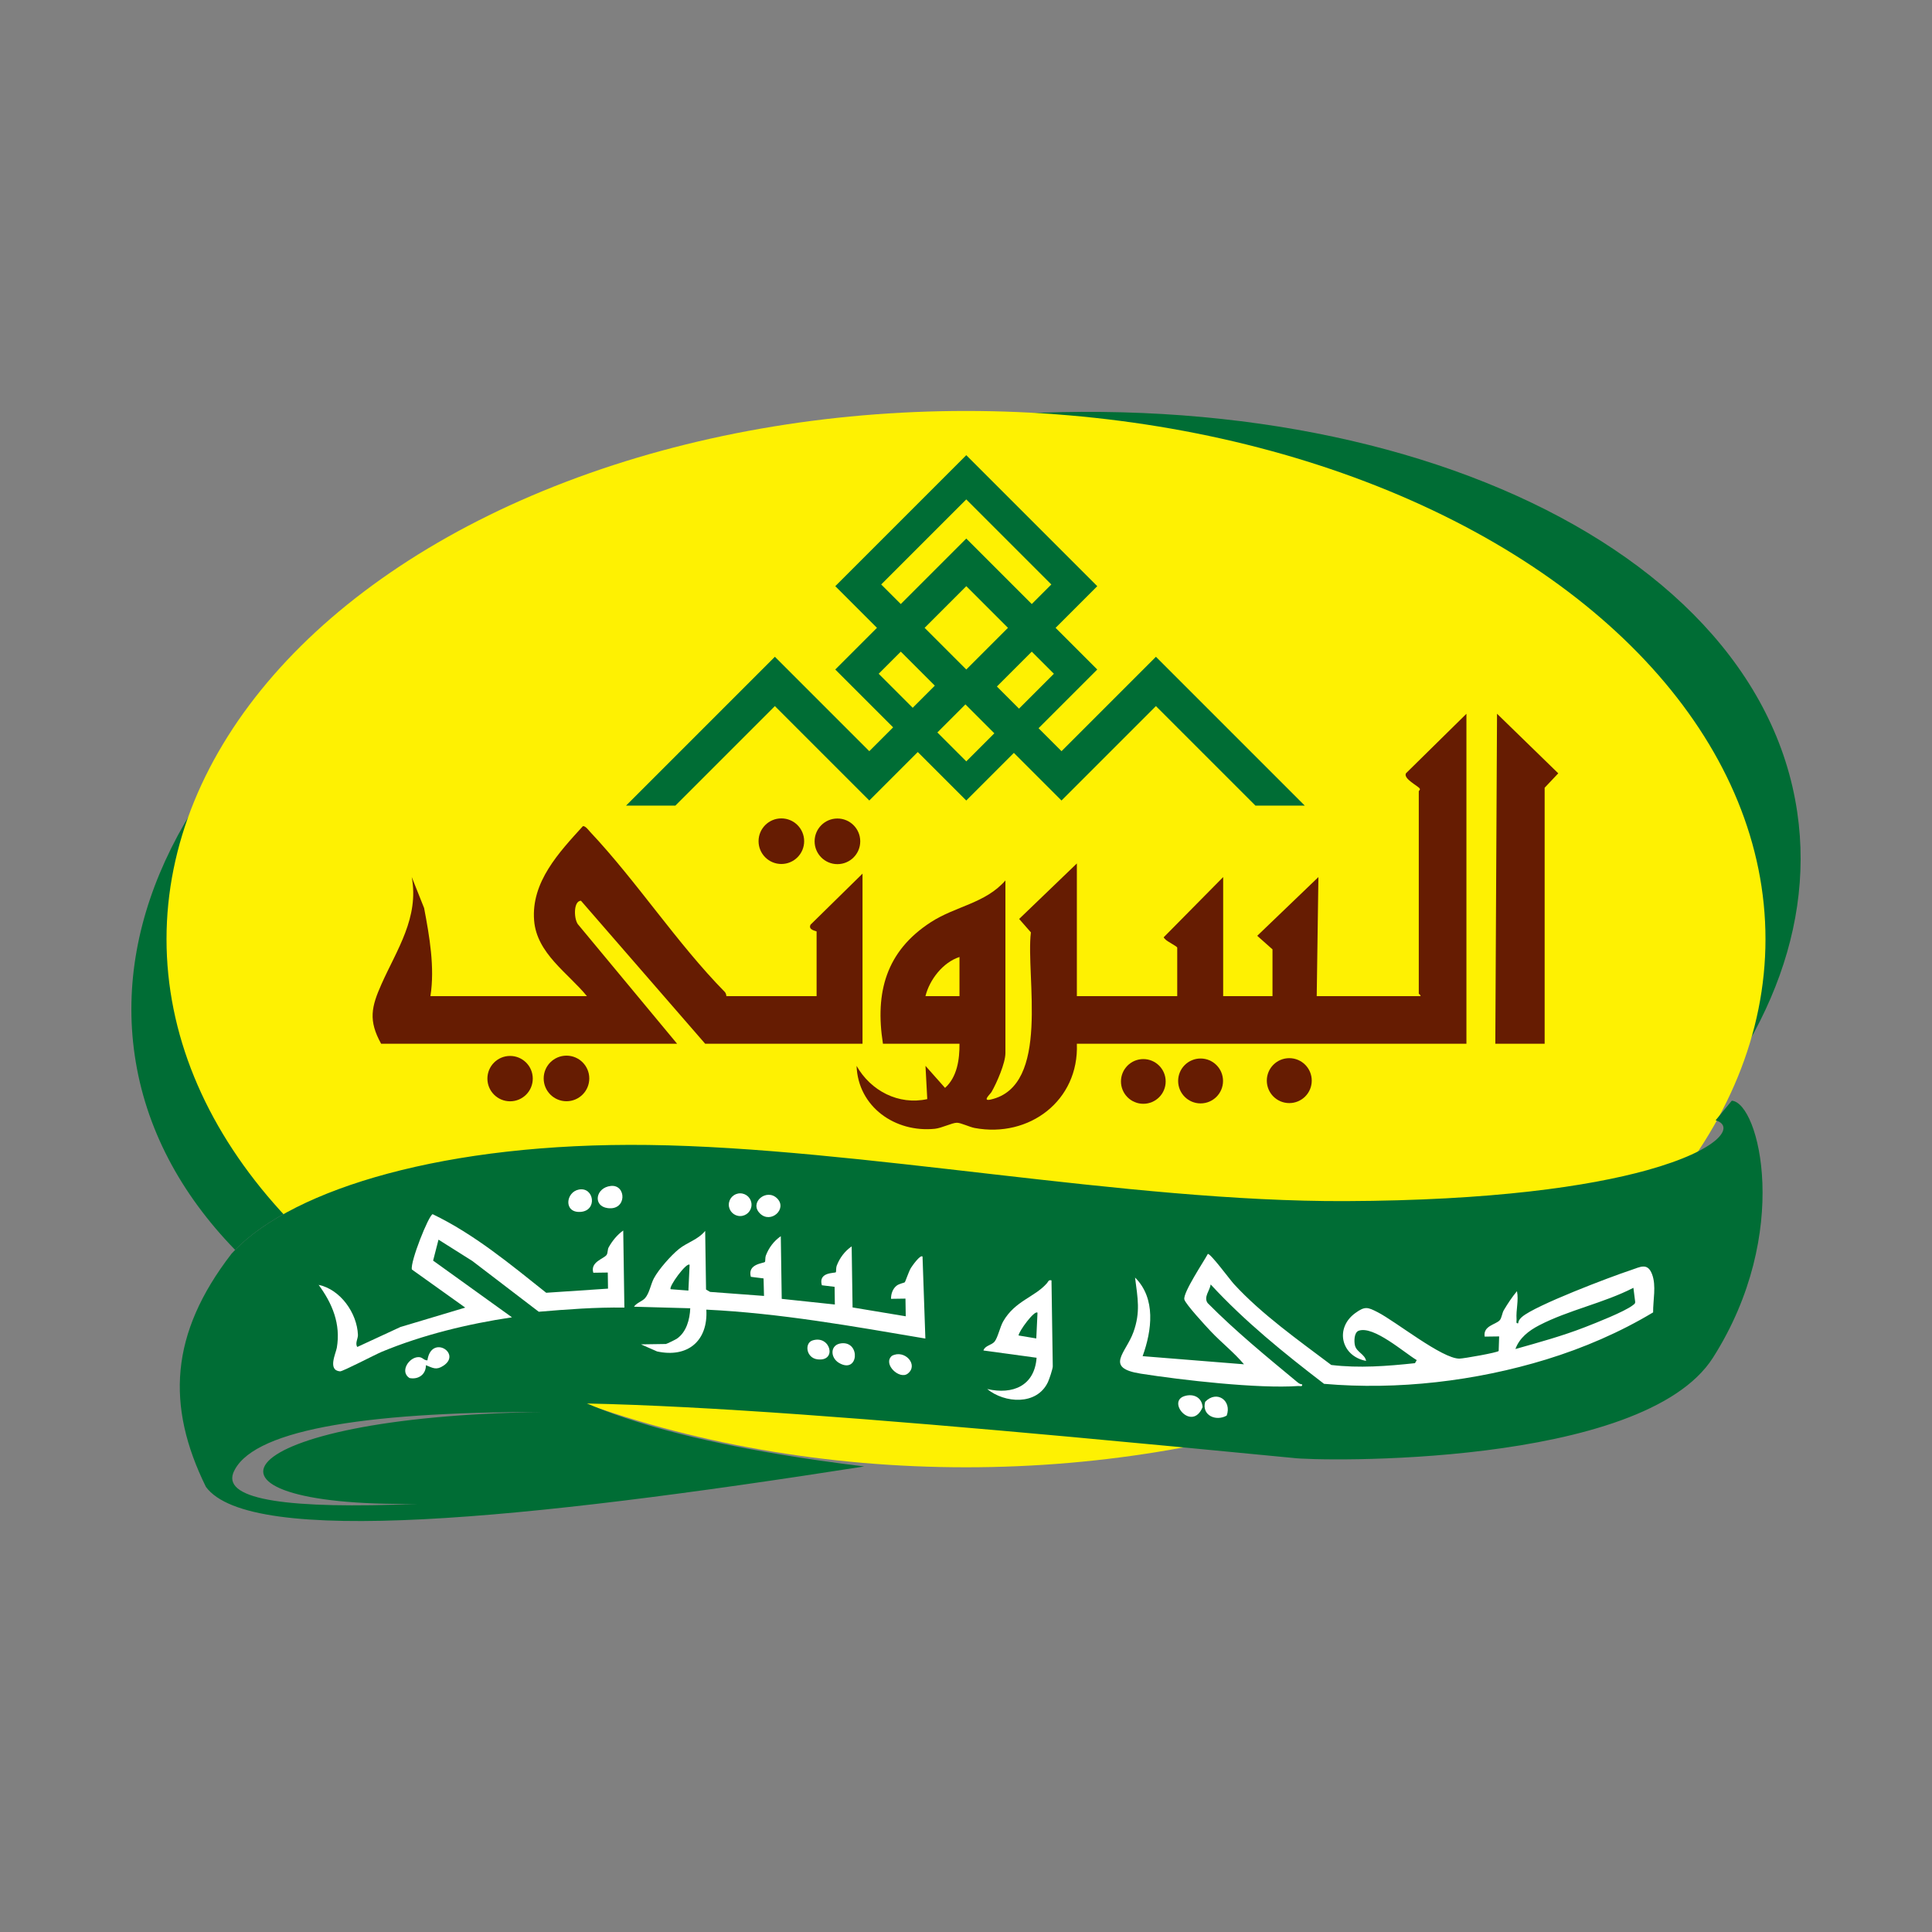 <svg xmlns="http://www.w3.org/2000/svg" id="Layer_1" data-name="Layer 1" viewBox="0 0 1000 1000"><rect x="0" y="0" width="1000" height="1000" fill="#808080" stroke="none"/><defs><style>      .cls-1 {        fill: #fef102;      }      .cls-2 {        fill: #661c02;      }      .cls-3 {        fill: #fff;      }      .cls-4 {        fill: #006d35;      }    </style></defs><path class="cls-4" d="M852.64,605.64c-30.42,8.45-80.34,15.74-156.15,16.04-113.48.45-251.59-27.67-360.99-29.06-104.8-1.32-182.96,22.65-213.8,54.32-28.18-28.99-46.45-62.95-51.96-100.67-21.22-145.08,154.22-290.86,391.85-325.6,237.63-34.75,447.46,54.69,468.67,199.78,9.5,64.92-20.39,129.99-77.62,185.19Z"></path><ellipse class="cls-1" cx="500" cy="486.09" rx="413.81" ry="273.38"></ellipse><path class="cls-4" d="M598.32,339.94l-48.87,48.87-11.89-11.89,30.38-30.38-21.57-21.57,21.57-21.57-67.8-67.8-67.8,67.8,21.57,21.57-21.57,21.57,29.94,29.94-12.33,12.33-48.87-48.87-77.04,77.04h25.53l51.51-51.51,48.87,48.87,25.09-25.09,25.09,25.09,24.65-24.65,24.65,24.65,48.87-48.87,51.51,51.51h25.53l-77.04-77.04ZM500.15,258.5l44.02,44.02-10.13,10.13-33.9-33.9-33.9,33.9-10.13-10.13,44.02-44.02ZM521.72,324.97l-21.57,21.57-21.57-21.57,21.57-21.57,21.57,21.57ZM472.41,366.35l-17.61-17.61,11.45-11.45,17.61,17.61-11.45,11.45ZM500.15,394.09l-14.97-14.97,14.53-14.53,14.97,14.97-14.53,14.53ZM527.44,366.79l-11.45-11.45,18.05-18.05,11.45,11.45-18.05,18.05Z"></path><g><path class="cls-2" d="M759,540.24h-201.62c1.16,29.44-24.67,48.87-52.86,43.61-2.7-.5-7.21-2.72-9.21-2.72-2.53,0-7.8,2.75-11.45,3.13-20.55,2.08-39.71-11.36-40.5-32.56,7.31,12.88,21.71,20.45,36.59,17.19l-.92-17.2,10.12,11.4c6.28-5.62,7.54-14.75,7.48-22.85h-39.62c-4.21-26.65,1.68-47.91,24.72-62.88,12.89-8.38,28.3-9.75,38.67-21.64v89.37c0,5.16-4.5,15.46-7.19,20.11-.63,1.09-5.05,4.95-.47,3.93,31.27-6.96,18.07-63.9,20.85-86.53l-6.08-6.95,29.87-28.73v68.68h51.95v-25.09c0-.71-5.31-3.2-6.21-4.37-.25-.33-.7-.58-.79-1.01l30.78-31.16v61.63h25.53v-24.21l-7.9-7.02,31.67-30.4-.88,61.63h53.71c.23-.65-.88-1.05-.88-1.32v-104.77c0-.2.85-.62.49-1.33-.69-1.32-8.61-5.06-7.14-7.91l31.31-30.82v170.81ZM496.63,495.34c-8.51,2.72-15.51,11.71-17.61,20.25h17.61v-20.25Z"></path><path class="cls-2" d="M376.01,515.59h46.66v-33.46c0-.27-4.58-.7-3.13-3.52l26.9-26.42v88.05h-81.44l-64.28-74.01c-4.12.01-3.78,10.24-1.17,12.67l50.92,61.34h-153.2c-6.7-12.09-5.06-19.11.25-31,7.91-17.7,19.47-34.33,15.6-55.28l6.4,16.04c2.79,14.7,5.6,30.81,3.27,45.59h81c-9.87-12.06-25.97-22.11-27.33-39.15-1.59-19.91,12.88-35.23,25.25-48.83,1.29-.22,2.99,2.16,3.81,3.04,24.14,25.64,44.9,57.6,69.61,82.75.54.55.78,1.42.85,2.19Z"></path><polygon class="cls-2" points="773.97 540.24 774.86 369.43 806.55 400.27 799.51 407.73 799.51 540.24 773.97 540.24"></polygon><circle class="cls-2" cx="433.45" cy="435.47" r="11.81"></circle><circle class="cls-2" cx="404.43" cy="435.4" r="11.8"></circle><circle class="cls-2" cx="293.21" cy="558.2" r="11.8"></circle><circle class="cls-2" cx="264.02" cy="558.29" r="11.74"></circle><circle class="cls-2" cx="667.33" cy="559.33" r="11.63"></circle><circle class="cls-2" cx="621.42" cy="559.5" r="11.62"></circle><circle class="cls-2" cx="591.78" cy="559.75" r="11.57"></circle></g><path class="cls-4" d="M896.35,569.74l-8.36,10.13c10.14,2.98,2.43,15.28-35.35,25.78-30.42,8.45-80.34,15.74-156.15,16.04-113.48.45-251.59-27.67-360.99-29.06-104.8-1.32-182.96,22.65-213.8,54.32-.67.67-1.29,1.35-1.91,2.03-31.87,41.33-33.9,78.6-13.21,120.62,22.87,31.09,163.81,17.12,340.74-10.57-15.9-1.94-30.63-4.06-44.26-6.34-43.18-7.22-75.43-16.09-99.25-26.24,61.87,1.26,150.76,8.18,249.78,17.22,37.39,3.42,76.24,7.13,115.61,10.95,12.33,1.76,181.18,5.15,217.47-51.95,41.02-64.55,23.85-132,9.69-132.95ZM215.76,778.41c-66.21,2.79-99.95-2.02-95.09-15.85,8.51-21.75,64.72-31.73,159.36-31.7-163.91,2.48-190.94,49.24-64.27,47.54Z"></path><g><path class="cls-3" d="M855.12,659.58c-2.36-6.23-6.15-3.77-11.05-2.15-10.58,3.48-49.23,18.17-56.21,24.14-1.05.9-1.93,1.9-2.04,3.35-1.37.24-.78-1.1-.85-2.04-.36-4.99,1.19-9.74.21-14.57-2.53,3.01-4.78,6.44-6.79,9.8-.94,1.58-1.08,4.12-2.16,5.28-2.08,2.24-8.7,2.85-7.76,8.44l7.49-.1-.25,7.53c-.59.84-18.09,3.93-20.29,3.96-8.92.13-32.91-19.2-42.32-24.01-5.18-2.65-6.58-3.23-11.64.46-10.64,7.73-7.35,22.27,5.62,24.73-.57-3.44-4.92-4.53-5.76-7.99-.51-2.1-.47-6.76,1.93-7.62,7.7-2.76,23.51,11.31,30.06,15.21l-.93,1.58c-14.44,1.54-28.85,2.67-43.32.93-16.91-12.75-36.02-26.23-50.36-41.86-2.05-2.22-12.14-15.96-13.53-15.61-2.1,3.95-12.98,20.15-12.15,23.57.57,2.35,11.13,13.79,13.55,16.35,5.55,5.91,12.08,10.98,17.32,17.2l-52.47-4.21c4.82-13.32,6.98-29.89-3.92-40.7,1.35,10.62,2.9,17.88-.85,28.28-3.91,10.83-15.2,18.49,3.78,21.47,21.2,3.33,60.86,7.88,81.52,6.4.93-.06,2.29.52,2.04-.85-.97-.02-1.81-.59-2.53-1.19-15.88-13.17-31.85-26.22-46.39-40.9-2.21-3.08,1.13-6.44,1.58-9.63,17.71,19.2,37.98,35.58,58.67,51.44,38.07,3.33,78.47-1.4,115.12-12.65,19.24-5.92,37.96-13.98,55.21-24.33-.07-6.29,1.72-13.78-.53-19.7ZM845.09,675.63c-4.39,3.36-18.89,9.04-24.68,11.3-11.75,4.58-23.93,7.91-36.04,11.32,2.13-5.81,6.93-9.48,12.27-12.26,15.23-7.92,33.44-11.51,48.81-19.42l.9,7.13c.13,1.08-.57,1.39-1.27,1.92Z"></path><path class="cls-3" d="M323.16,676.81c-14.84-.22-29.54.9-44.3,2.15l-34.35-26.26-17.54-11.06-2.79,10.85,40.82,29.35c-22.69,3.38-46.13,9.04-67.35,17.83-3.33,1.38-20.29,10.25-21.64,10.14-6.57-.53-2.15-9.34-1.66-12.26,2.06-12.24-2.27-22.77-9.43-32.51,11.27,2.36,19.9,14.58,20.35,25.9.07,1.89-1.62,4.41-.32,6.24l22.3-10.32,33.56-10.05-27.62-19.72c-.96-3.88,8.7-28.12,10.76-28.63,21.58,10.38,40.15,25.87,58.77,40.67l31.99-2.14-.12-8.33-7.49.11c-1.72-5.69,5.62-7.26,6.91-9.28.65-1.02.41-2.77,1.05-3.9,1.88-3.34,4.37-6.44,7.53-8.68l.59,39.92Z"></path><path class="cls-3" d="M478.97,692.8l-1.47-42.4c-1.13-1.25-5.54,5.1-6.07,5.98-1.02,1.69-2.8,6.98-3.07,7.27-.44.45-2.89.68-4.38,1.9-1.96,1.6-2.82,4.28-2.79,6.72l7.48-.11.14,9.15-27.52-4.58-.47-31.61c-3.61,2.51-6.23,6.01-7.77,10.11-.36.97-.22,3.09-.4,3.27-.61.61-9.23-.24-7.26,6.75l6.6.81.13,9.15-27.5-2.92-.48-32.44c-3.62,2.52-6.23,6.01-7.77,10.11-.36.96-.17,2.94-.45,3.22-.75.78-9.15.93-7.28,7.7l6.58.83.23,9.06-27.9-2.08-2.1-1.22-.45-30.36c-3.82,4.65-9.07,5.77-13.57,9.37-4.11,3.3-10.56,10.61-13.01,15.24-1.6,3.04-2.26,7.57-4.5,10.16-1.47,1.69-4.38,2.41-5.77,4.47l29.12.81c-.21,5.75-1.99,12.4-6.97,15.78-.72.48-5.28,2.71-5.65,2.71l-12.89.19,8.33,3.66c15.89,3.46,26.46-5.46,25.51-21.63,38.15,1.83,75.8,8.6,113.36,14.96ZM356.31,668l-9.16-.7c-1.31-1.09,8.33-14.3,9.79-12.62l-.63,13.32Z"></path><path class="cls-3" d="M541.93,664.15c-6.29,7.24-16.55,9.12-22.68,19.79-1.61,2.79-2.77,8.35-4.44,10.45-1.47,1.86-4.96,2.02-5.79,4.62l27.52,3.76c-1.06,14.52-12.3,19.24-25.56,16.19,8.99,7.37,25.63,8.62,31.41-3.54.7-1.48,2.54-6.96,2.52-8.21l-.66-44.5c-1.6-.35-1.6.59-2.32,1.43ZM536.38,692.78l-9.17-1.54c.04-2.04,8.29-13.34,9.8-11.78l-.63,13.31Z"></path><path class="cls-3" d="M220.45,706.62c.05,4.79-3.89,7.57-8.5,6.65-5.18-3.32-.28-10.84,4.71-10.83,2.14,0,2.67,1.74,4.57,1.67,1.96-13.57,17.94-3.66,8.33,2.75-3.78,2.52-5.47,1.19-9.11-.24Z"></path><path class="cls-3" d="M316.2,613.84c8.06-.82,8.4,12.8-1.64,11.48-7.92-1.05-6.27-10.67,1.64-11.48Z"></path><path class="cls-3" d="M299.58,615.72c7.95-1.57,9.85,11.05.79,11.56-8.74.5-7.55-10.23-.79-11.56Z"></path><path class="cls-3" d="M393.39,628.12c-5.83-5.69,3.38-13.25,8.84-7.84s-3.22,13.32-8.84,7.84Z"></path><circle class="cls-3" cx="383.11" cy="623.55" r="5.88"></circle><path class="cls-3" d="M613.11,722.61c4.64-1.44,9.03.69,9.35,5.73-5.37,12.89-18.75-2.82-9.35-5.73Z"></path><path class="cls-3" d="M634.93,732.71c-5.57,3.17-13.05-.16-11.14-7.12,6-6.28,13.97-.61,11.14,7.12Z"></path><path class="cls-3" d="M435.53,695.29c10.01-1.07,8.88,16.06-1.23,10.17-4.69-2.73-4.77-9.53,1.23-10.17Z"></path><path class="cls-3" d="M420.5,693.83c9.38-3.08,12.99,11.13,2.54,9.75-5.82-.77-6.71-8.38-2.54-9.75Z"></path><path class="cls-3" d="M469.83,710.99c-4.22,3.27-13.07-4.92-8.2-9.2,6.54-3.58,14.06,4.67,8.2,9.2Z"></path></g></svg>